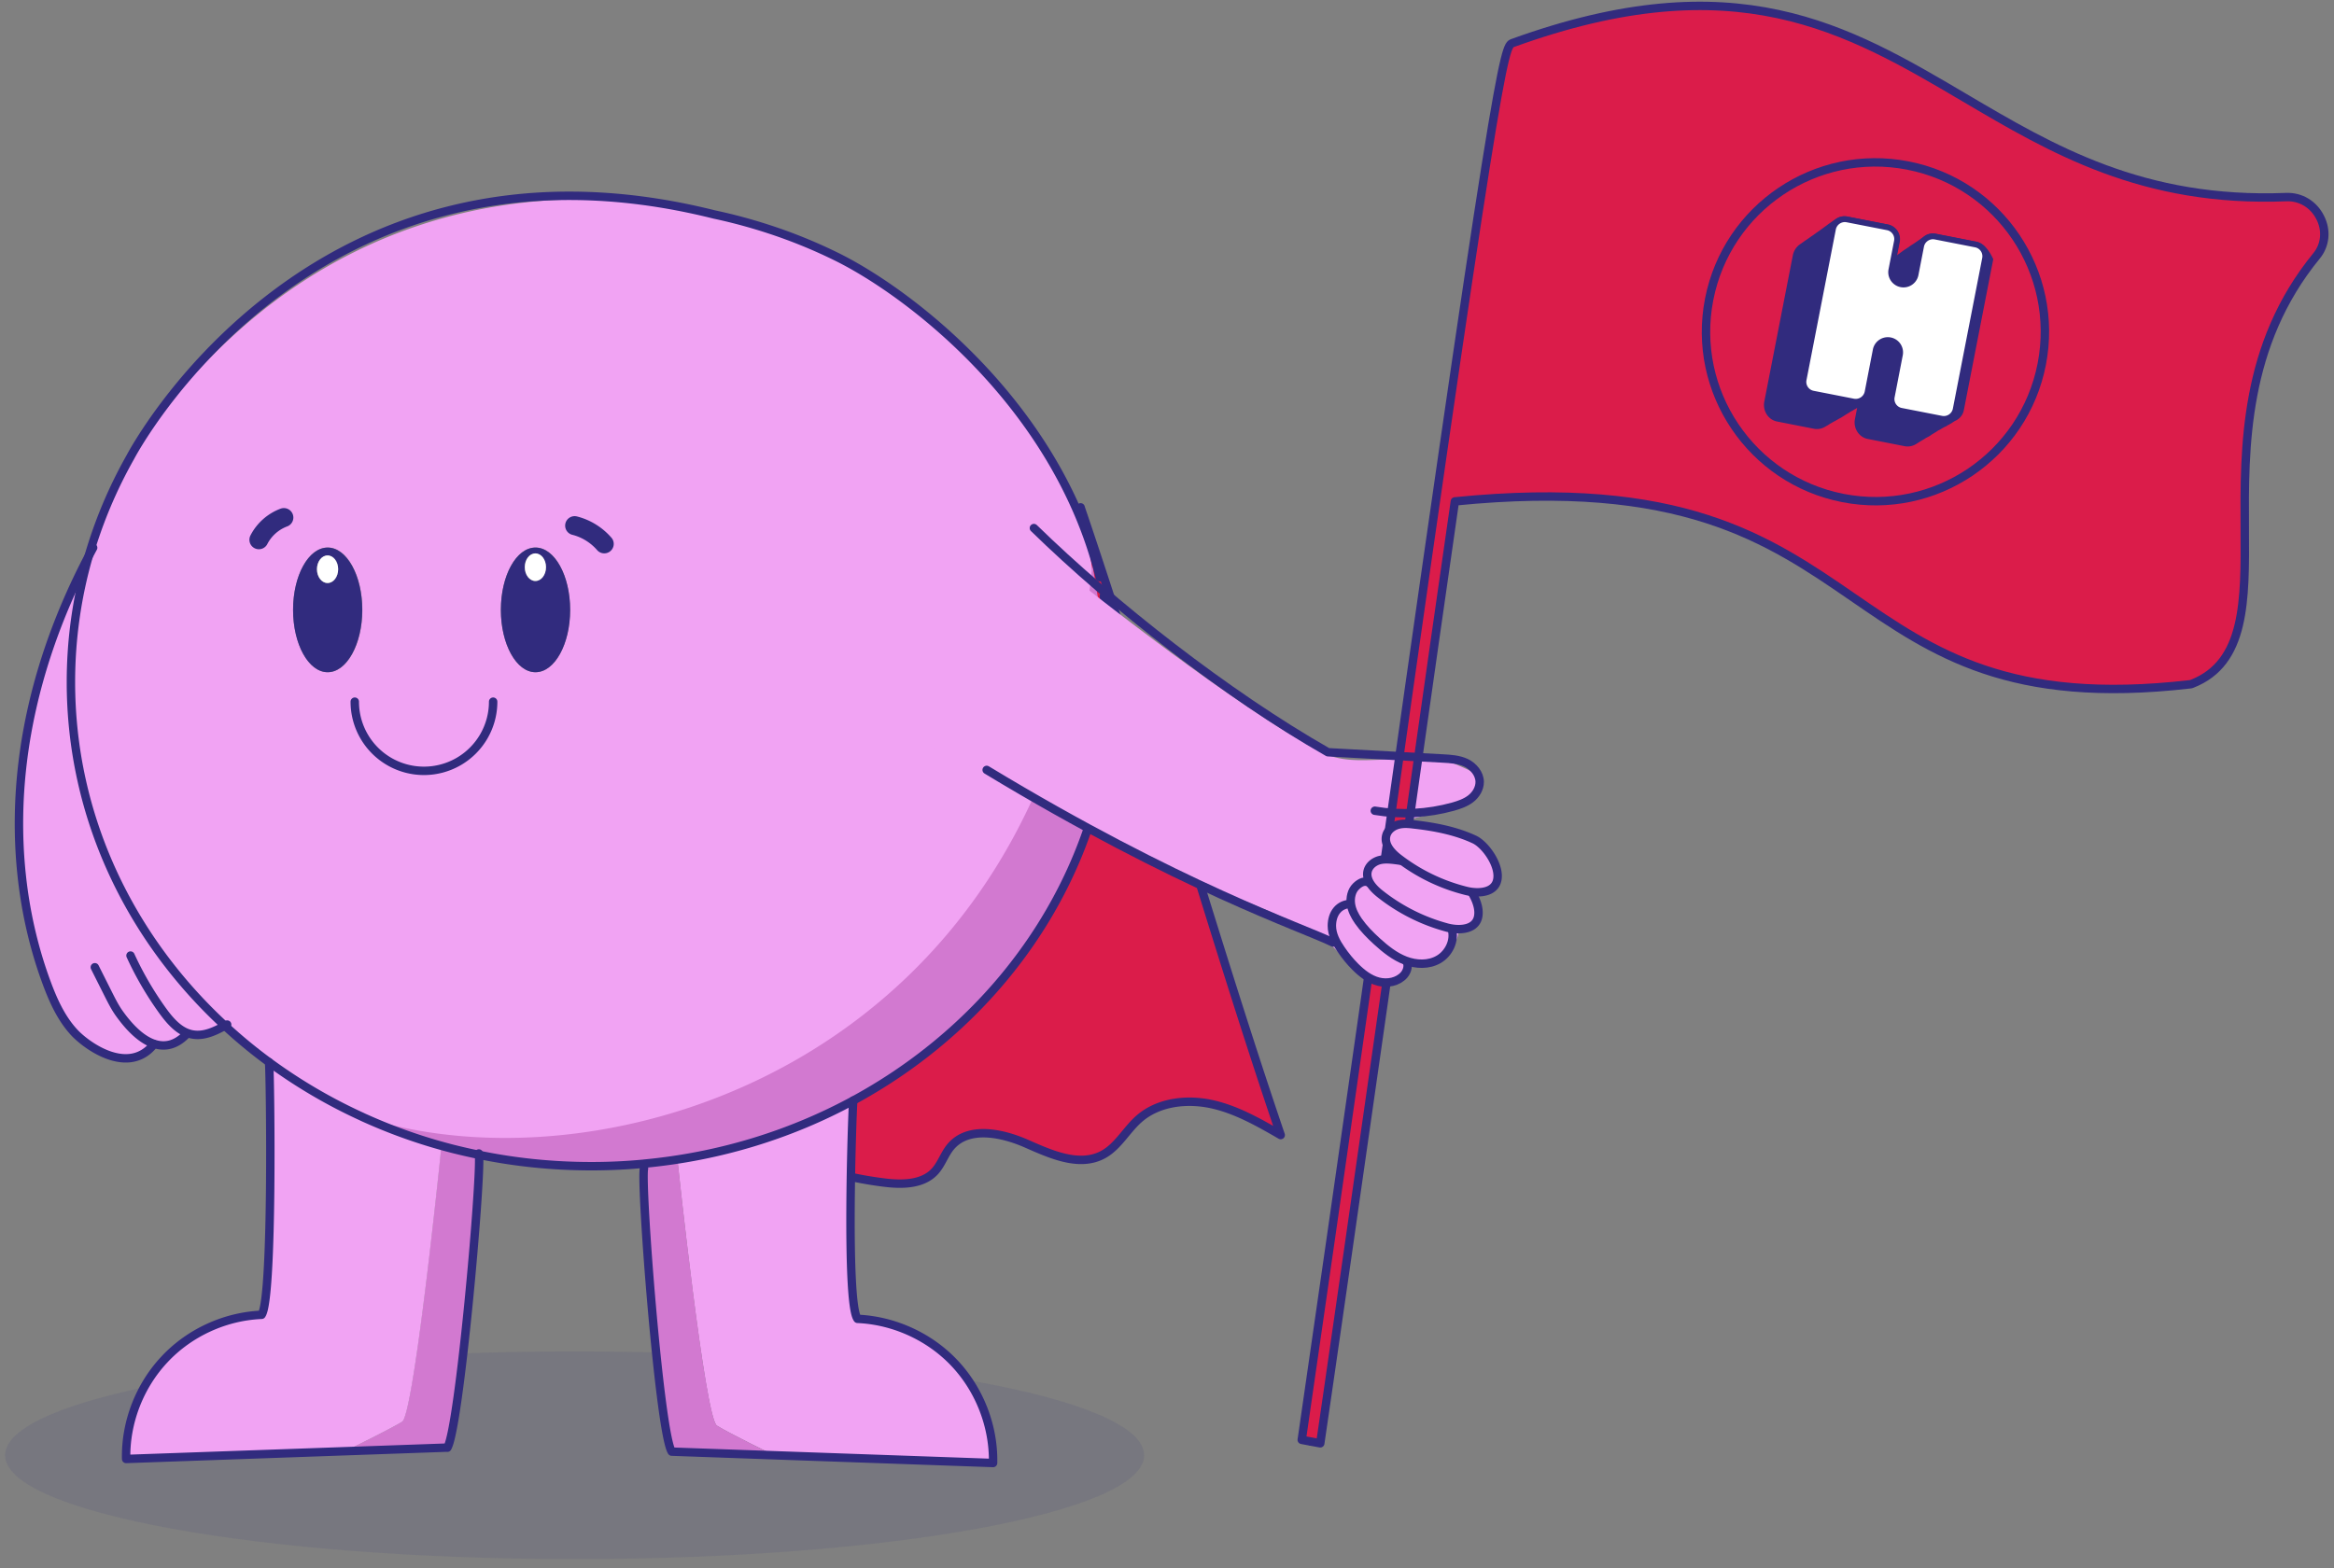 <svg width="244" height="164" viewBox="0 0 244 164" fill="none" xmlns="http://www.w3.org/2000/svg">
    <rect x="0" y="0" width="244" height="164" fill="#808080" stroke="none"/>
    <path d="M112.97 53.055v.018c7.066 20.733 13.86 44.889 20.917 65.622-2.305-1.329-4.655-2.676-7.251-3.239-2.596-.554-5.526-.22-7.533 1.523-1.346 1.17-2.208 2.895-3.766 3.748-2.482 1.356-5.491-.017-8.069-1.152-2.588-1.127-6.055-1.831-7.877.334-.66.783-.968 1.83-1.663 2.587-1.284 1.391-3.458 1.399-5.332 1.162a38.708 38.708 0 0 1-9.496-2.429" fill="#DB1C4A"/>
    <path d="M112.97 53.055v.018c7.066 20.733 13.86 44.889 20.917 65.622-2.305-1.329-4.655-2.676-7.251-3.239-2.596-.554-5.526-.22-7.533 1.523-1.346 1.17-2.208 2.895-3.766 3.748-2.482 1.356-5.491-.017-8.069-1.152-2.588-1.127-6.055-1.831-7.877.334-.66.783-.968 1.83-1.663 2.587-1.284 1.391-3.458 1.399-5.332 1.162a38.708 38.708 0 0 1-9.496-2.429" stroke="#312B7E" stroke-width=".88" stroke-linecap="round" stroke-linejoin="round"/>
    <path d="M119.612 152.179c0-6.002-26.655-10.86-59.54-10.86-32.886 0-59.54 4.867-59.54 10.86 0 6.001 26.654 10.859 59.54 10.859 32.885 0 59.54-4.867 59.54-10.859z" fill="#2C2B7E" fill-opacity=".1"/>
    <path d="M37.88 63.774c0-3.6-1.62-6.521-3.617-6.521-1.998 0-3.617 2.922-3.617 6.52 0 3.6 1.62 6.522 3.617 6.522 1.989 0 3.617-2.922 3.617-6.521zm21.718 0c0-3.6-1.62-6.521-3.617-6.521-1.998 0-3.617 2.922-3.617 6.52 0 3.6 1.62 6.522 3.617 6.522 1.998 0 3.617-2.922 3.617-6.521zM9.253 58.186a48.409 48.409 0 0 1 4.365-10.384c22.58-33.95 55.132-26.779 60.737-25.37h.317a54.798 54.798 0 0 1 12.62 4.338 53.774 53.774 0 0 1 12.883 8.765c3.968 3.66 6.168 7.682 9.108 12.082 1.302 1.945 2.604 3.916 3.449 6.098a23.739 23.739 0 0 1 1.364 5.219c4.163 28.353-30.905 78.54-76.225 57.86a54.542 54.542 0 0 1-9.742-5.72 51.937 51.937 0 0 1-4.62-3.811c-9.944-9.17-16.104-21.894-16.104-35.948 0-4.54.643-8.94 1.848-13.13z" fill="#F1A3F3"/>
    <path d="M116.251 71.316c0 18.682-10.876 34.997-27.05 43.771-6.548 3.546-13.957 5.86-21.877 6.6-.018 0-.027 0-.044.008a58.633 58.633 0 0 1-17.204-.932c-.01-.062-.01-.115-.018-.15l-2.675-.475a56.254 56.254 0 0 1-9.504-3.353c25.977 8.378 71.658-6.248 76.313-57.79l2.059 12.32z" fill="#D279D0"/>
    <path d="M99.796 142.56c2.614 2.781 4.092 6.609 4.013 10.42l-22.898-.81c-.14-.07-4.734-2.314-5.966-3.089-1.258-.783-4.083-27.394-4.083-27.394h-3.538c7.911-.739 15.33-3.054 21.877-6.6-.14 1.971-.757 20.882.414 22.774l.035.044c3.81.167 7.541 1.875 10.146 4.655z" fill="#F1A3F3"/>
    <path d="m80.92 152.179-10.693-.379c-1.276-2.068-3.264-28.01-2.895-29.603l-.044-.502c.018 0 .035 0 .044-.008h3.538s2.833 26.62 4.083 27.394c1.232.774 5.817 3.027 5.966 3.098z" fill="#D279D0"/>
    <path d="M57.071 59.312c0-.8-.492-1.443-1.108-1.443-.617 0-1.11.642-1.11 1.443s.493 1.443 1.11 1.443c.615 0 1.108-.642 1.108-1.443zm-1.09-2.05c1.997 0 3.625 2.921 3.625 6.512 0 3.59-1.62 6.52-3.626 6.52-1.997 0-3.617-2.921-3.617-6.52 0-3.6 1.62-6.512 3.617-6.512z" fill="#312B7E"/>
    <path d="M55.972 57.869c.616 0 1.109.642 1.109 1.443s-.493 1.443-1.109 1.443-1.109-.65-1.109-1.443c0-.8.493-1.443 1.109-1.443z" fill="#fff"/>
    <path d="M50.075 120.763c.238 2.657-2.06 28.591-3.309 30.615l-10.7.378s4.716-2.305 5.966-3.089c1.258-.774 4.1-28.74 4.1-28.74l1.241.22c.898.22 1.796.431 2.702.616z" fill="#D279D0"/>
    <path d="m47.383 120.147-1.241-.22s-2.843 27.966-4.1 28.74c-1.26.784-5.976 3.089-5.976 3.089l-22.889.81c-.07-3.819 1.4-7.639 4.013-10.419 2.614-2.781 6.336-4.488 10.155-4.647l.035-.044c1.17-1.901.898-24.393.757-26.373a55.406 55.406 0 0 0 9.742 5.72 57.118 57.118 0 0 0 9.504 3.344z" fill="#F1A3F3"/>
    <path d="M35.352 59.532c0-.8-.492-1.443-1.108-1.443-.616 0-1.11.651-1.11 1.443 0 .801.494 1.443 1.11 1.443.607 0 1.108-.65 1.108-1.443zm-1.1-2.27c1.998 0 3.617 2.921 3.617 6.512 0 3.59-1.619 6.52-3.617 6.52-1.997 0-3.616-2.921-3.616-6.52 0-3.6 1.619-6.512 3.616-6.512z" fill="#312B7E"/>
    <path d="M34.244 58.08c.616 0 1.108.643 1.108 1.443 0 .801-.492 1.444-1.108 1.444-.616 0-1.11-.652-1.11-1.444 0-.792.494-1.443 1.11-1.443z" fill="#fff"/>
    <path d="m19.461 107.976-.044.247c-1.126 1.126-2.262 1.276-3.291.933-2.649 3.388-7.031.246-8.369-1.197-1.337-1.443-2.173-3.283-2.86-5.131C2.152 95.454 1.421 87.384 2.39 79.57c.924-7.471 3.38-14.722 6.873-21.402a47.44 47.44 0 0 0-1.848 13.139c0 14.062 6.16 26.778 16.104 35.948-1.03.563-2.156 1.1-3.309.924a2.297 2.297 0 0 1-.748-.203z" fill="#F1A3F3"/>
    <path d="M51.555 73.375a7.233 7.233 0 1 1-14.467 0m78.302-11.036a46.68 46.68 0 0 1 .871 8.976c0 18.683-10.877 34.998-27.06 43.772-6.547 3.546-13.957 5.86-21.877 6.6m-.044.008a58.427 58.427 0 0 1-5.456.256c-4.039 0-7.972-.405-11.756-1.188a66.866 66.866 0 0 1-2.693-.616 56.342 56.342 0 0 1-9.504-3.353m.009 0a55.045 55.045 0 0 1-9.742-5.711 52.111 52.111 0 0 1-4.62-3.811c-9.944-9.17-16.104-21.894-16.104-35.948 0-4.54.642-8.95 1.848-13.138a48.404 48.404 0 0 1 4.365-10.384s18.726-35.975 61.054-25.37c1.936.413 3.82.923 5.658 1.522A53.53 53.53 0 0 1 87.3 26.77c7.7 3.74 23.214 15.567 27.667 33.59" stroke="#312B7E" stroke-width=".88" stroke-linecap="round" stroke-linejoin="round"/>
    <path d="M60.072 54.965c1.197.3 2.288.977 3.098 1.91m-36.107-.431a4.865 4.865 0 0 1 2.614-2.324" stroke="#312B7E" stroke-width="1.98" stroke-linecap="round" stroke-linejoin="round"/>
    <path d="M13.644 99.924a34.225 34.225 0 0 0 3.336 5.738c.668.924 1.46 1.874 2.481 2.314.238.097.484.176.748.211 1.153.176 2.28-.36 3.309-.924.08-.044.158-.088.229-.123m-13.834-5.993c.466.933.933 1.857 1.4 2.79.36.713.72 1.434 1.187 2.077.713.994 2.05 2.64 3.626 3.15 1.03.335 2.165.194 3.291-.933m-9.68-50.952c-.158.3-.325.599-.475.898-3.494 6.68-5.949 13.922-6.873 21.393-.968 7.814-.237 15.875 2.508 23.258.687 1.848 1.523 3.687 2.86 5.131 1.338 1.443 5.729 4.584 8.369 1.196m73.524 28.759c3.81.167 7.541 1.865 10.155 4.655 2.613 2.781 4.092 6.609 4.013 10.419l-22.898-.809-10.692-.379m-42.882-14.309c-3.81.159-7.542 1.866-10.146 4.656-2.614 2.78-4.092 6.6-4.013 10.419l22.888-.81 10.701-.378m20.548-29.181c-.37 1.593 1.62 27.526 2.895 29.594m18.982-36.704c-.141 1.971-.757 20.882.414 22.774m-39.556-17.239a.629.629 0 0 1 .017.149c.238 2.658-2.059 28.592-3.309 30.616M28.13 111.074c.14 1.98.414 24.473-.757 26.373" stroke="#312B7E" stroke-width=".88" stroke-linecap="round" stroke-linejoin="round"/>
    <path d="M90.256 73.375c6.925 5.535 13.455 7.356 20.293 11.493 13.851 8.368 26.593 10.788 29.585 15.012 1.285 1.813 3.881 2.816 5.896 1.998.695-.282 1.267-.819 1.936-1.171.986-.519 2.13-.624 3.106-1.17.977-.537 1.752-1.822 1.188-2.816.687.405 1.611-.158 1.866-.933.255-.774.018-1.636-.317-2.376 1.065.563 2.306-.37 2.649-1.416.422-1.303-.669-2.755-1.69-3.424-.765-.501-1.68-.677-2.525-1.03-.607-.255-1.153-.8-1.769-.976-.669-.194-1.522-.097-2.209-.159-.457-.035-1.029-.184-1.117-.66l4.479-1.161c.809-.211 1.654-.44 2.279-1.02.625-.573.95-1.611.484-2.342-.273-.422-.748-.66-1.197-.862a44.247 44.247 0 0 0-2.763-1.135c-.792-.29-1.593-.194-2.42-.15-1.338.08-2.666.335-4.013.379-1.901.07-3.924.14-5.64-.713-8.246-4.092-29.181-20.073-37.849-28.301" fill="#F1A3F3"/>
    <path d="M137.063 150.744c.264-1.399 20.32-144.927 21.42-145.323 40.233-14.573 45.196 17.582 80.59 16.175 2.323-.088 3.81 2.736 2.341 4.532-14.573 17.837-1.848 40.224-12.602 44.457-38.72 4.462-30.633-24.068-77.581-19.06" fill="#fff"/>
    <path d="M137.063 150.744c.264-1.399 20.32-144.927 21.42-145.323 40.233-14.573 45.196 17.582 80.59 16.175 2.323-.088 3.81 2.736 2.341 4.532-14.573 17.837-1.848 40.224-12.602 44.457-38.72 4.462-30.633-24.068-77.581-19.06" stroke="#312B7E" stroke-width=".88" stroke-miterlimit="10" stroke-linecap="round" stroke-linejoin="round"/>
    <path d="M144.685 104.597c1.671-11.889 4.602-32.7 7.409-52.166 23.61-2.367 32.771 3.942 41.633 10.04 8.404 5.79 16.35 11.265 35.191 9.09l.132-.017.123-.044c5.588-2.2 5.544-8.668 5.5-16.148-.053-8.588-.123-19.272 7.506-28.6.916-1.117 1.065-2.648.388-3.986-.696-1.39-2.042-2.209-3.538-2.156-15.022.598-24.49-4.99-33.634-10.384-12.337-7.278-23.988-14.16-47.255-5.729-.924.334-1.435.52-15.409 99.827-.951 6.741-6.582 45.936-6.644 46.244l1.936.361c.062-.29 5.518-38.218 6.662-46.332z" fill="#DB1C4A"/>
    <path d="M144.685 104.597c1.671-11.889 4.602-32.7 7.409-52.166 23.61-2.367 32.771 3.942 41.633 10.04 8.412 5.79 16.35 11.265 35.191 9.09l.132-.017.123-.044c5.588-2.2 5.544-8.668 5.5-16.148-.053-8.588-.123-19.272 7.506-28.6.916-1.117 1.065-2.648.388-3.986-.687-1.39-2.042-2.209-3.538-2.156-15.03.598-24.49-4.99-33.634-10.384-12.337-7.278-23.988-14.16-47.255-5.729-.924.334-1.435.52-15.409 99.827-.951 6.741-6.582 45.936-6.644 46.244l1.936.361c.062-.29 5.518-38.218 6.662-46.332z" stroke="#312B7E" stroke-width=".88" stroke-miterlimit="10" stroke-linecap="round" stroke-linejoin="round"/>
    <path d="M178.678 31.302c1.875-9.6 11.176-15.866 20.777-13.992 9.601 1.874 15.866 11.176 13.992 20.777-1.875 9.6-11.176 15.866-20.777 13.992-9.601-1.875-15.866-11.176-13.992-20.777z" fill="#DB1C4A"/>
    <path d="M178.678 31.302c1.875-9.6 11.176-15.866 20.777-13.992 9.601 1.874 15.866 11.176 13.992 20.777-1.875 9.6-11.176 15.866-20.777 13.992-9.601-1.875-15.866-11.176-13.992-20.777z" stroke="#312B7E" stroke-width=".88" stroke-miterlimit="10"/>
    <path d="m206.592 25.265-4.224-.827a1.53 1.53 0 0 0-1.197.264c-.008.009-.026.017-.035.026l-.009.009a.106.106 0 0 1-.035.026l-.009.01a.106.106 0 0 1-.035.026h-.009c-.008.008-.026.017-.035.026l-.009.009c-.008.009-.026.017-.035.026h-.009a.106.106 0 0 1-.035.027h-.009a.106.106 0 0 1-.035.026l-.009.009c-.008.009-.026.017-.035.026-.009.009-.026.018-.035.027h-.009c-.009.008-.017.017-.035.026l-.009.009c-.009.009-.017.017-.035.026l-.009.009c-.009.009-.017.018-.035.018l-.009.008c-.009.01-.026.018-.035.027h-.009c-.009.009-.017.017-.035.026l-.009.009c-.009.009-.017.018-.035.026l-.009.01c-.009.008-.026.017-.035.026h-.009c-.009.008-.017.017-.035.026-.009.009-.026.018-.035.026-.009.01-.018.018-.035.018l-.009.009c-.009.009-.027.017-.035.026h-.009c-.009.009-.027.018-.035.027a.124.124 0 0 1-.036.026l-.008.009c-.009.009-.027.017-.036.026h-.008a.124.124 0 0 1-.036.027l-.008.008c-.009.01-.027.018-.036.027h-.008c-.009.009-.027.017-.036.026-.008.009-.017.018-.035.018-.017.009-.026.017-.044.026-.009.009-.026.018-.035.027a.132.132 0 0 1-.035.026h-.009c-.009.009-.026.018-.035.026-.009.01-.018.018-.035.018-.009.009-.027.018-.044.026-.009.01-.027.018-.036.027-.008.009-.026.017-.035.026-.009.009-.017.018-.035.027a.188.188 0 0 1-.044.026c-.009.009-.026.018-.035.026-.009.01-.027.018-.035.027-.009.009-.027.017-.036.026a.106.106 0 0 1-.035.027.188.188 0 0 1-.044.026c-.009.009-.026.018-.035.026-.009.01-.018.018-.035.018-.009.009-.027.018-.044.026-.009.01-.027.018-.035.027-.009.009-.027.017-.036.026-.008.009-.026.018-.035.027-.017.008-.026.017-.044.026-.017.009-.026.018-.035.026-.009.01-.018.018-.035.018-.018.009-.027.018-.044.026a.106.106 0 0 0-.035.027.124.124 0 0 1-.036.026c-.008.009-.026.018-.035.027-.017.008-.026.017-.044.026-.009.009-.026.018-.035.026-.018.01-.026.018-.035.027-.009.009-.027.017-.035.026-.009.009-.027.018-.036.027-.008.008-.026.017-.035.026-.009.009-.026.018-.035.026-.018.01-.026.018-.035.027a.106.106 0 0 0-.035.026.124.124 0 0 0-.036.027.132.132 0 0 0-.035.026.132.132 0 0 0-.035.026c-.018.01-.026.018-.044.027-.018.009-.026.017-.035.026a.106.106 0 0 0-.035.027c-.009.008-.027.017-.036.026a.132.132 0 0 0-.035.026c-.009.01-.026.018-.035.027-.009.009-.026.017-.035.026-.009 0-.018.009-.018.018l.282-1.435a1.557 1.557 0 0 0-1.223-1.821l-4.224-.827a1.56 1.56 0 0 0-1.197.255c-.009.009-.027.017-.035.026h-.009c-.009.009-.027.018-.035.027-.009.008-.027.017-.036.026-.017.009-.026.018-.044.026-.008.01-.026.018-.035.027-.009.009-.026.017-.035.026h-.009c-.009.009-.026.018-.035.027-.009.008-.026.017-.035.026-.009.009-.027.018-.035.026-.009.01-.027.018-.036.027h-.008c-.009.009-.027.017-.036.026-.008.009-.026.018-.035.027-.009.008-.026.017-.035.026-.009.009-.026.018-.035.026-.009.01-.027.018-.035.027-.009.009-.027.017-.044.026-.009.009-.027.018-.036.027-.017.008-.026.017-.044.026-.008.009-.026.018-.035.026-.009.01-.026.018-.035.027-.009.009-.026.017-.035.026a.106.106 0 0 0-.035.027c-.009.008-.027.017-.036.026-.008.009-.026.018-.035.026-.009.01-.026.018-.035.027-.009.009-.026.017-.035.026-.009.009-.027.018-.035.027a.124.124 0 0 0-.036.026.132.132 0 0 0-.035.026c-.017.01-.026.018-.044.027-.017.009-.026.017-.035.026-.009.009-.026.018-.035.027-.009.008-.027.017-.035.026-.009.009-.027.018-.036.026-.008.01-.026.018-.035.027a.132.132 0 0 0-.035.026c-.018.009-.026.018-.035.027a.106.106 0 0 0-.035.026c-.009.009-.027.018-.036.026-.017.01-.026.018-.035.027-.017.009-.026.017-.044.026-.009.009-.026.018-.035.027-.018.008-.026.017-.035.026a.106.106 0 0 0-.035.026c-.009.01-.027.018-.036.027-.017.009-.026.017-.035.026-.017.009-.026.018-.044.027a.132.132 0 0 0-.035.026c-.018.009-.026.018-.035.026-.018.01-.027.018-.044.027-.009.009-.027.017-.035.026-.009.009-.027.018-.036.027a.132.132 0 0 0-.035.026c-.017.009-.026.018-.044.026a.132.132 0 0 0-.035.027c-.018.009-.026.017-.035.026a.106.106 0 0 0-.035.027c-.009.008-.027.017-.036.026a.132.132 0 0 0-.035.026c-.017.01-.026.018-.044.027a.132.132 0 0 0-.035.026c-.018.009-.026.018-.035.027a.106.106 0 0 0-.035.026c-.018.009-.036.026-.036.026-.017.01-.035.018-.035.027-.017.009-.026.017-.044.026-.017.009-.026.018-.044.027-.017.008-.026.017-.035.026-.018.009-.026.018-.044.026-.018.01-.026.018-.035.027a.106.106 0 0 0-.035.026c-.018.009-.027.018-.044.027-.009.008-.027.017-.036.026-.008.009-.026.018-.035.026a.132.132 0 0 0-.035.027c-.018.009-.026.017-.035.026a.106.106 0 0 0-.035.027c-.018.008-.027.017-.044.026-.009.009-.027.018-.036.026a.132.132 0 0 0-.035.027c-.017.009-.026.017-.044.026a.132.132 0 0 0-.035.027c-.018.008-.026.017-.044.026-.018.009-.026.018-.035.026-.018.01-.027.018-.044.027-.009.009-.027.017-.035.026a.124.124 0 0 0-.036.027c-.017.008-.026.017-.044.026a.132.132 0 0 0-.035.026c-.009.01-.026.018-.035.027-.009.009-.026.017-.035.026-.009.009-.027.018-.035.027a.124.124 0 0 0-.036.026c-.017.009-.026.018-.044.026a.132.132 0 0 0-.035.027.132.132 0 0 0-.035.026c-.018.009-.035.018-.035.027a.188.188 0 0 0-.044.026.106.106 0 0 0-.035.026c-.018.01-.027.018-.044.027-.396.273-.66.686-.757 1.161l-2.983 15.295c-.185.968.413 1.91 1.337 2.085l3.855.757c.404.08.836 0 1.196-.229a.069.069 0 0 1 .036-.017l.008-.009c.009-.009.018-.018.036-.018l.008-.008c.009-.01.027-.01.036-.018l.008-.009c.009-.009.018-.017.036-.017h.008a.069.069 0 0 1 .036-.018l.008-.009c.009-.009.018-.017.036-.017l.008-.01a.069.069 0 0 1 .036-.017c.008-.009.026-.017.035-.026l.009-.009c.008-.009.017-.009.035-.018.017-.008.026-.017.035-.026l.009-.009a.066.066 0 0 1 .035-.017l.009-.01c.009-.008.017-.017.035-.017l.009-.009a.066.066 0 0 1 .035-.017l.009-.009a.066.066 0 0 1 .035-.018h.009a.846.846 0 0 1 .07-.044l.018-.008.079-.053h.009c.009-.009.017-.018.035-.018l.009-.009a.066.066 0 0 1 .035-.017l.009-.009a.066.066 0 0 1 .035-.018h.009c.017-.008.026-.017.035-.017l.009-.009c.009-.009.017-.009.035-.018h.009a.066.066 0 0 1 .035-.017l.009-.009a.066.066 0 0 1 .035-.018l.009-.008c.009-.01.017-.018.035-.018l.009-.009a.066.066 0 0 1 .035-.017l.009-.01a.066.066 0 0 1 .035-.017l.009-.009c.009-.008.017-.008.035-.017l.009-.009c.009-.009.026-.009.035-.018h.009c.017-.008.026-.017.026-.017l.009-.009c.009-.009.018-.009.035-.018l.009-.008c.009-.01.026-.01.035-.018h.009a.066.066 0 0 1 .035-.018l.009-.008c.009-.01.018-.018.035-.018l.009-.009c.009-.009.018-.017.035-.017h.009a.066.066 0 0 1 .035-.018l.009-.009c.009-.009.018-.017.035-.017l.009-.01c.009-.008.018-.008.035-.017l.009-.009c.009-.008.018-.017.035-.017l.009-.009c.018-.009.026-.018.035-.018l.009-.008c.009-.01.018-.018.035-.018l.009-.009c.018-.009.026-.017.035-.017l.009-.01c.009-.008.026-.017.026-.017l.009-.009c.018-.008.027-.017.035-.017l.009-.009c.009-.009.027-.018.027-.018l.008-.008c.009-.01.018-.01.036-.018l.008-.009c.009-.009.027-.009.036-.017l.008-.01c.009-.008.027-.017.027-.017l.009-.009c.008-.008.026-.008.035-.017l.009-.009a.063.063 0 0 1 .035-.018l.009-.008a.063.063 0 0 1 .035-.018l.009-.009c.017-.009.026-.017.035-.017l.009-.01c.008-.008.017-.017.035-.017l.009-.009c.008-.008.017-.008.035-.017l.009-.009a.063.063 0 0 1 .035-.018l.009-.008c.008-.01.017-.01.035-.018l.009-.009c.008-.009.026-.009.035-.017l.009-.01c.008-.008.017-.017.026-.017l.009-.009c.009-.008.017-.008.035-.017l.009-.009c.009-.009.026-.009.035-.018l.009-.008a.066.066 0 0 1 .035-.018l.009-.009a.066.066 0 0 1 .035-.017l.009-.01a.066.066 0 0 1 .035-.017h.009c.009-.009.017-.017.035-.017l.009-.01c.009-.008.026-.008.035-.017l.009-.009c.009-.008.017-.008.035-.017l.009-.009c.009-.009.026-.009.035-.018l.009-.008c.009-.01.017-.018.035-.018l.009-.009c.009-.009.017-.017.035-.017l.009-.01c.009-.008.017-.017.035-.017l.009-.009a.066.066 0 0 1 .035-.017h.009a.066.066 0 0 1 .035-.018l.009-.009a.066.066 0 0 1 .035-.017l.009-.009a.066.066 0 0 1 .035-.018l.009-.008c.009-.01.026-.018.026-.018l.009-.009c.009-.009.018-.017.035-.017l.009-.01-.229 1.162c-.193.968.414 1.91 1.338 2.086l3.854.757c.449.088.907-.018 1.294-.282l.009-.009c.017-.008.026-.017.035-.017l.009-.009c.008-.009.017-.018.035-.018l.009-.008a.063.063 0 0 1 .035-.018l.009-.009a.063.063 0 0 1 .035-.017l.009-.01c.008-.008.026-.017.026-.017l.009-.009c.009-.008.017-.017.035-.017l.009-.009a.066.066 0 0 1 .035-.018l.009-.008c.009-.01.017-.018.035-.018l.009-.009c.009-.009.017-.017.035-.017l.009-.01c.009-.008.017-.017.035-.017l.009-.009a.066.066 0 0 1 .035-.017l.009-.009a.066.066 0 0 1 .035-.018l.009-.008c.009-.01.026-.018.026-.018l.009-.009c.009-.009.018-.009.035-.017h.009a.066.066 0 0 1 .035-.018l.009-.009c.009-.009.018-.017.035-.017l.009-.01c.009-.008.018-.017.035-.017l.009-.009a.066.066 0 0 1 .035-.017l.009-.009c.009-.009.026-.018.026-.018l.009-.008c.009-.01.027-.018.027-.018l.008-.009c.009-.009.018-.009.027-.017h.009c.008-.01.017-.018.035-.018l.009-.009c.008-.009.017-.017.035-.017l.009-.01a.063.063 0 0 1 .035-.017h.009a.063.063 0 0 1 .035-.017l.009-.01c.008-.008.017-.017.026-.017h.009c.009-.009.017-.009.035-.017l.009-.01c.009-.008.017-.008.035-.017h.009a.066.066 0 0 1 .035-.017l.009-.01a.066.066 0 0 1 .035-.017l.009-.009a.066.066 0 0 1 .035-.017l.009-.009c.009-.009.017-.018.035-.018l.009-.008c.017-.01.026-.018.026-.018l.009-.009c.009-.009.026-.017.026-.017l.009-.01c.009-.008.018-.017.035-.017l.009-.009c.009-.008.018-.017.027-.017l.008-.009c.009-.009.027-.018.027-.018l.009-.008c.008-.01.017-.01.035-.018l.009-.009c.008-.009.017-.009.035-.017l.009-.01c.008-.008.017-.008.035-.017l.009-.009c.008-.008.017-.017.035-.017l.009-.009c.008-.009.017-.018.035-.018l.009-.008c.008-.01.017-.018.035-.018l.009-.009a.063.063 0 0 1 .035-.017l.009-.01c.008-.008.026-.017.035-.026h.009c.008-.008.017-.008.035-.017l.009-.009c.008-.009.026-.009.035-.018l.009-.008c.008-.01.017-.01.035-.018l.009-.009c.008-.009.017-.017.026-.017l.009-.01c.009-.008.017-.008.026-.017l.009-.009c.009-.008.018-.017.035-.017l.009-.009c.009-.009.018-.009.035-.018l.009-.008c.009-.01.018-.018.035-.018l.009-.009c.009-.009.018-.017.035-.017l.009-.01c.009-.008.018-.017.035-.017h.009a.066.066 0 0 1 .035-.017l.009-.01c.009-.008.018-.017.035-.017l.009-.009a.066.066 0 0 1 .035-.017h.009a.066.066 0 0 1 .035-.018l.009-.009c.009-.008.018-.017.035-.017l.009-.009c.009-.009.018-.018.035-.018l.009-.008c.009-.01.018-.018.035-.018l.009-.009c.009-.009.018-.017.026-.017l.009-.01c.009-.008.018-.017.035-.017h.009c.009-.009.018-.017.035-.017l.009-.01c.009-.008.018-.017.035-.017l.009-.009c.009-.008.018-.017.035-.017h.009c.009-.009.018-.018.035-.018l.009-.009c.009-.008.018-.008.027-.017h.008a.069.069 0 0 1 .036-.018h.008a.069.069 0 0 1 .036-.017h.008c.009-.01.027-.018.036-.027h.008c.018-.009.027-.017.036-.017l.008-.01c.009-.008.018-.017.027-.017h.009c.008-.009.026-.017.035-.026l.009-.009c.008-.009.017-.018.035-.018l.009-.008c.008-.01.017-.018.035-.018h.009c.008-.009.017-.018.035-.018l.009-.008a.063.063 0 0 1 .035-.018h.009c.008-.009.026-.018.035-.026.009-.01.026-.018.035-.027h.009c.009-.009.026-.017.035-.026h.009a.066.066 0 0 1 .035-.018h.009c.009-.009.026-.017.035-.026h.009a.132.132 0 0 0 .035-.027c.009-.008.026-.017.035-.026h.009c.009-.009.026-.018.035-.026.009-.01.027-.018.035-.027h.009a.106.106 0 0 0 .035-.026c.009-.009.027-.018.036-.027h.008c.009-.008.027-.017.036-.026h.008c.009-.009.027-.018.036-.026h.008a.124.124 0 0 0 .036-.027c.008-.009.026-.017.035-.026h.009a.063.063 0 0 1 .035-.018h.009a.063.063 0 0 1 .035-.017h.009c.008-.01.026-.018.035-.027h.009c.017-.009.026-.017.035-.017a.132.132 0 0 0 .035-.027h.009c.009-.009.026-.017.035-.026a1.52 1.52 0 0 0 .686-1.012l3.072-15.77c-.396-.853-.951-1.672-1.787-1.839z" fill="#312B7E"/>
    <path d="m206.531 25.564-4.224-.827a1.252 1.252 0 0 0-1.47.986l-.58 2.983a1.294 1.294 0 0 1-1.514 1.02 1.294 1.294 0 0 1-1.021-1.513l.581-2.983a1.252 1.252 0 0 0-.986-1.47l-4.224-.827a1.252 1.252 0 0 0-1.469.986l-3.071 15.77a1.252 1.252 0 0 0 .985 1.469l4.224.827a1.252 1.252 0 0 0 1.47-.986l.853-4.4a1.294 1.294 0 0 1 1.514-1.02c.695.132 1.153.81 1.021 1.513l-.854 4.4a1.252 1.252 0 0 0 .986 1.47l4.224.827a1.252 1.252 0 0 0 1.469-.986l3.072-15.76a1.252 1.252 0 0 0-.986-1.479z" fill="#fff"/>
    <path d="M197.66 35.288a1.591 1.591 0 0 1 1.258 1.866l-.853 4.4a.949.949 0 0 0 .748 1.109l4.224.827a.962.962 0 0 0 1.117-.748l3.071-15.77a.949.949 0 0 0-.747-1.109l-4.224-.827a.963.963 0 0 0-1.118.748l-.581 2.983a1.591 1.591 0 0 1-3.124-.607l.581-2.983a.95.95 0 0 0-.748-1.109l-4.224-.827a.964.964 0 0 0-1.118.748l-3.071 15.77a.95.95 0 0 0 .748 1.108l4.224.828a.963.963 0 0 0 1.118-.748l.853-4.4a1.593 1.593 0 0 1 1.866-1.259zm5.262 8.792-4.224-.828a1.547 1.547 0 0 1-1.223-1.821l.854-4.4a.992.992 0 0 0-1.945-.379l-.854 4.4a1.558 1.558 0 0 1-1.821 1.232l-4.224-.827a1.545 1.545 0 0 1-1.223-1.822l3.071-15.76a1.546 1.546 0 0 1 1.821-1.224l4.224.828a1.553 1.553 0 0 1 1.224 1.821l-.581 2.983a.99.99 0 1 0 1.945.379l.58-2.983a1.547 1.547 0 0 1 1.822-1.223l4.224.827c.845.167 1.39.976 1.223 1.821l-3.071 15.761a1.558 1.558 0 0 1-1.822 1.215z" fill="#312B7E"/>
    <path d="M139.36 98.56c-3.238-1.584-15.954-5.79-36.212-18.049m40.577 4.268c2.719.458 5.535.308 8.193-.43.642-.186 1.293-.406 1.83-.82.537-.413.942-1.064.942-1.76-.009-.87-.66-1.627-1.417-1.997-.766-.36-1.628-.413-2.464-.457-3.995-.212-7.99-.432-11.986-.652-10.621-6.054-22.51-15.417-30.738-23.443" stroke="#312B7E" stroke-width=".88" stroke-linecap="round" stroke-linejoin="round"/>
    <path d="M141.225 94.521c-1.25.018-1.989.995-1.989 2.297 0 .906.458 1.742.968 2.481.44.643.933 1.25 1.479 1.796.695.695 1.496 1.32 2.428 1.557.933.238 2.016.036 2.667-.695.361-.413.545-1.109.185-1.522" fill="#F1A3F3"/>
    <path d="M141.225 94.521c-1.25.018-1.989.995-1.989 2.297 0 .906.458 1.742.968 2.481.44.643.933 1.25 1.479 1.796.695.695 1.496 1.32 2.428 1.557.933.238 2.016.036 2.667-.695.361-.413.545-1.109.185-1.522" stroke="#312B7E" stroke-width=".88" stroke-linecap="round" stroke-linejoin="round"/>
    <path d="M151.777 97.179c.343 1.188-.326 2.534-1.373 3.141-1.039.607-2.35.563-3.476.132-1.127-.431-2.095-1.205-2.992-2.024-.704-.642-1.382-1.329-1.936-2.12-.37-.537-.687-1.136-.775-1.787-.088-.651.071-1.373.528-1.822.458-.448 1.004-.712 1.496-.299" fill="#F1A3F3"/>
    <path d="M151.777 97.179c.343 1.188-.326 2.534-1.373 3.141-1.039.607-2.35.563-3.476.132-1.127-.431-2.095-1.205-2.992-2.024-.704-.642-1.382-1.329-1.936-2.12-.37-.537-.687-1.136-.775-1.787-.088-.651.071-1.373.528-1.822.458-.448 1.004-.712 1.496-.299" stroke="#312B7E" stroke-width=".88" stroke-linecap="round" stroke-linejoin="round"/>
    <path d="M154.566 95.375c.053 1.91-1.998 1.97-3.3 1.619a19.403 19.403 0 0 1-7.022-3.546c-.74-.59-1.514-1.47-1.259-2.394.159-.563.678-.96 1.232-1.109.546-.14 1.127-.079 1.69-.009 2.112.282 4.321.73 6.283 1.69 1.038.51 2.341 2.314 2.376 3.749z" fill="#F1A3F3"/>
    <path d="M154.566 95.375c.053 1.91-1.998 1.97-3.3 1.619a19.403 19.403 0 0 1-7.022-3.546c-.74-.59-1.514-1.47-1.259-2.394.159-.563.678-.96 1.232-1.109.546-.14 1.127-.079 1.69-.009 2.112.282 4.321.73 6.283 1.69 1.038.51 2.341 2.314 2.376 3.749z" stroke="#312B7E" stroke-width=".88" stroke-linecap="round" stroke-linejoin="round"/>
    <path d="M156.564 91.485c.088 1.91-1.962 2.006-3.273 1.68a19.413 19.413 0 0 1-7.076-3.414c-.748-.572-1.54-1.434-1.293-2.376.149-.572.66-.968 1.214-1.126.546-.158 1.127-.106 1.69-.035 2.112.237 4.329.651 6.309 1.575 1.03.484 2.359 2.262 2.429 3.696z" fill="#F1A3F3"/>
    <path d="M156.564 91.485c.088 1.91-1.962 2.006-3.273 1.68a19.136 19.136 0 0 1-7.076-3.414c-.748-.572-1.54-1.434-1.293-2.376.149-.572.66-.968 1.214-1.126.546-.158 1.127-.106 1.69-.035 2.112.237 4.329.651 6.309 1.575 1.03.484 2.359 2.262 2.429 3.696z" stroke="#312B7E" stroke-width=".88" stroke-linecap="round" stroke-linejoin="round"/>
</svg>
